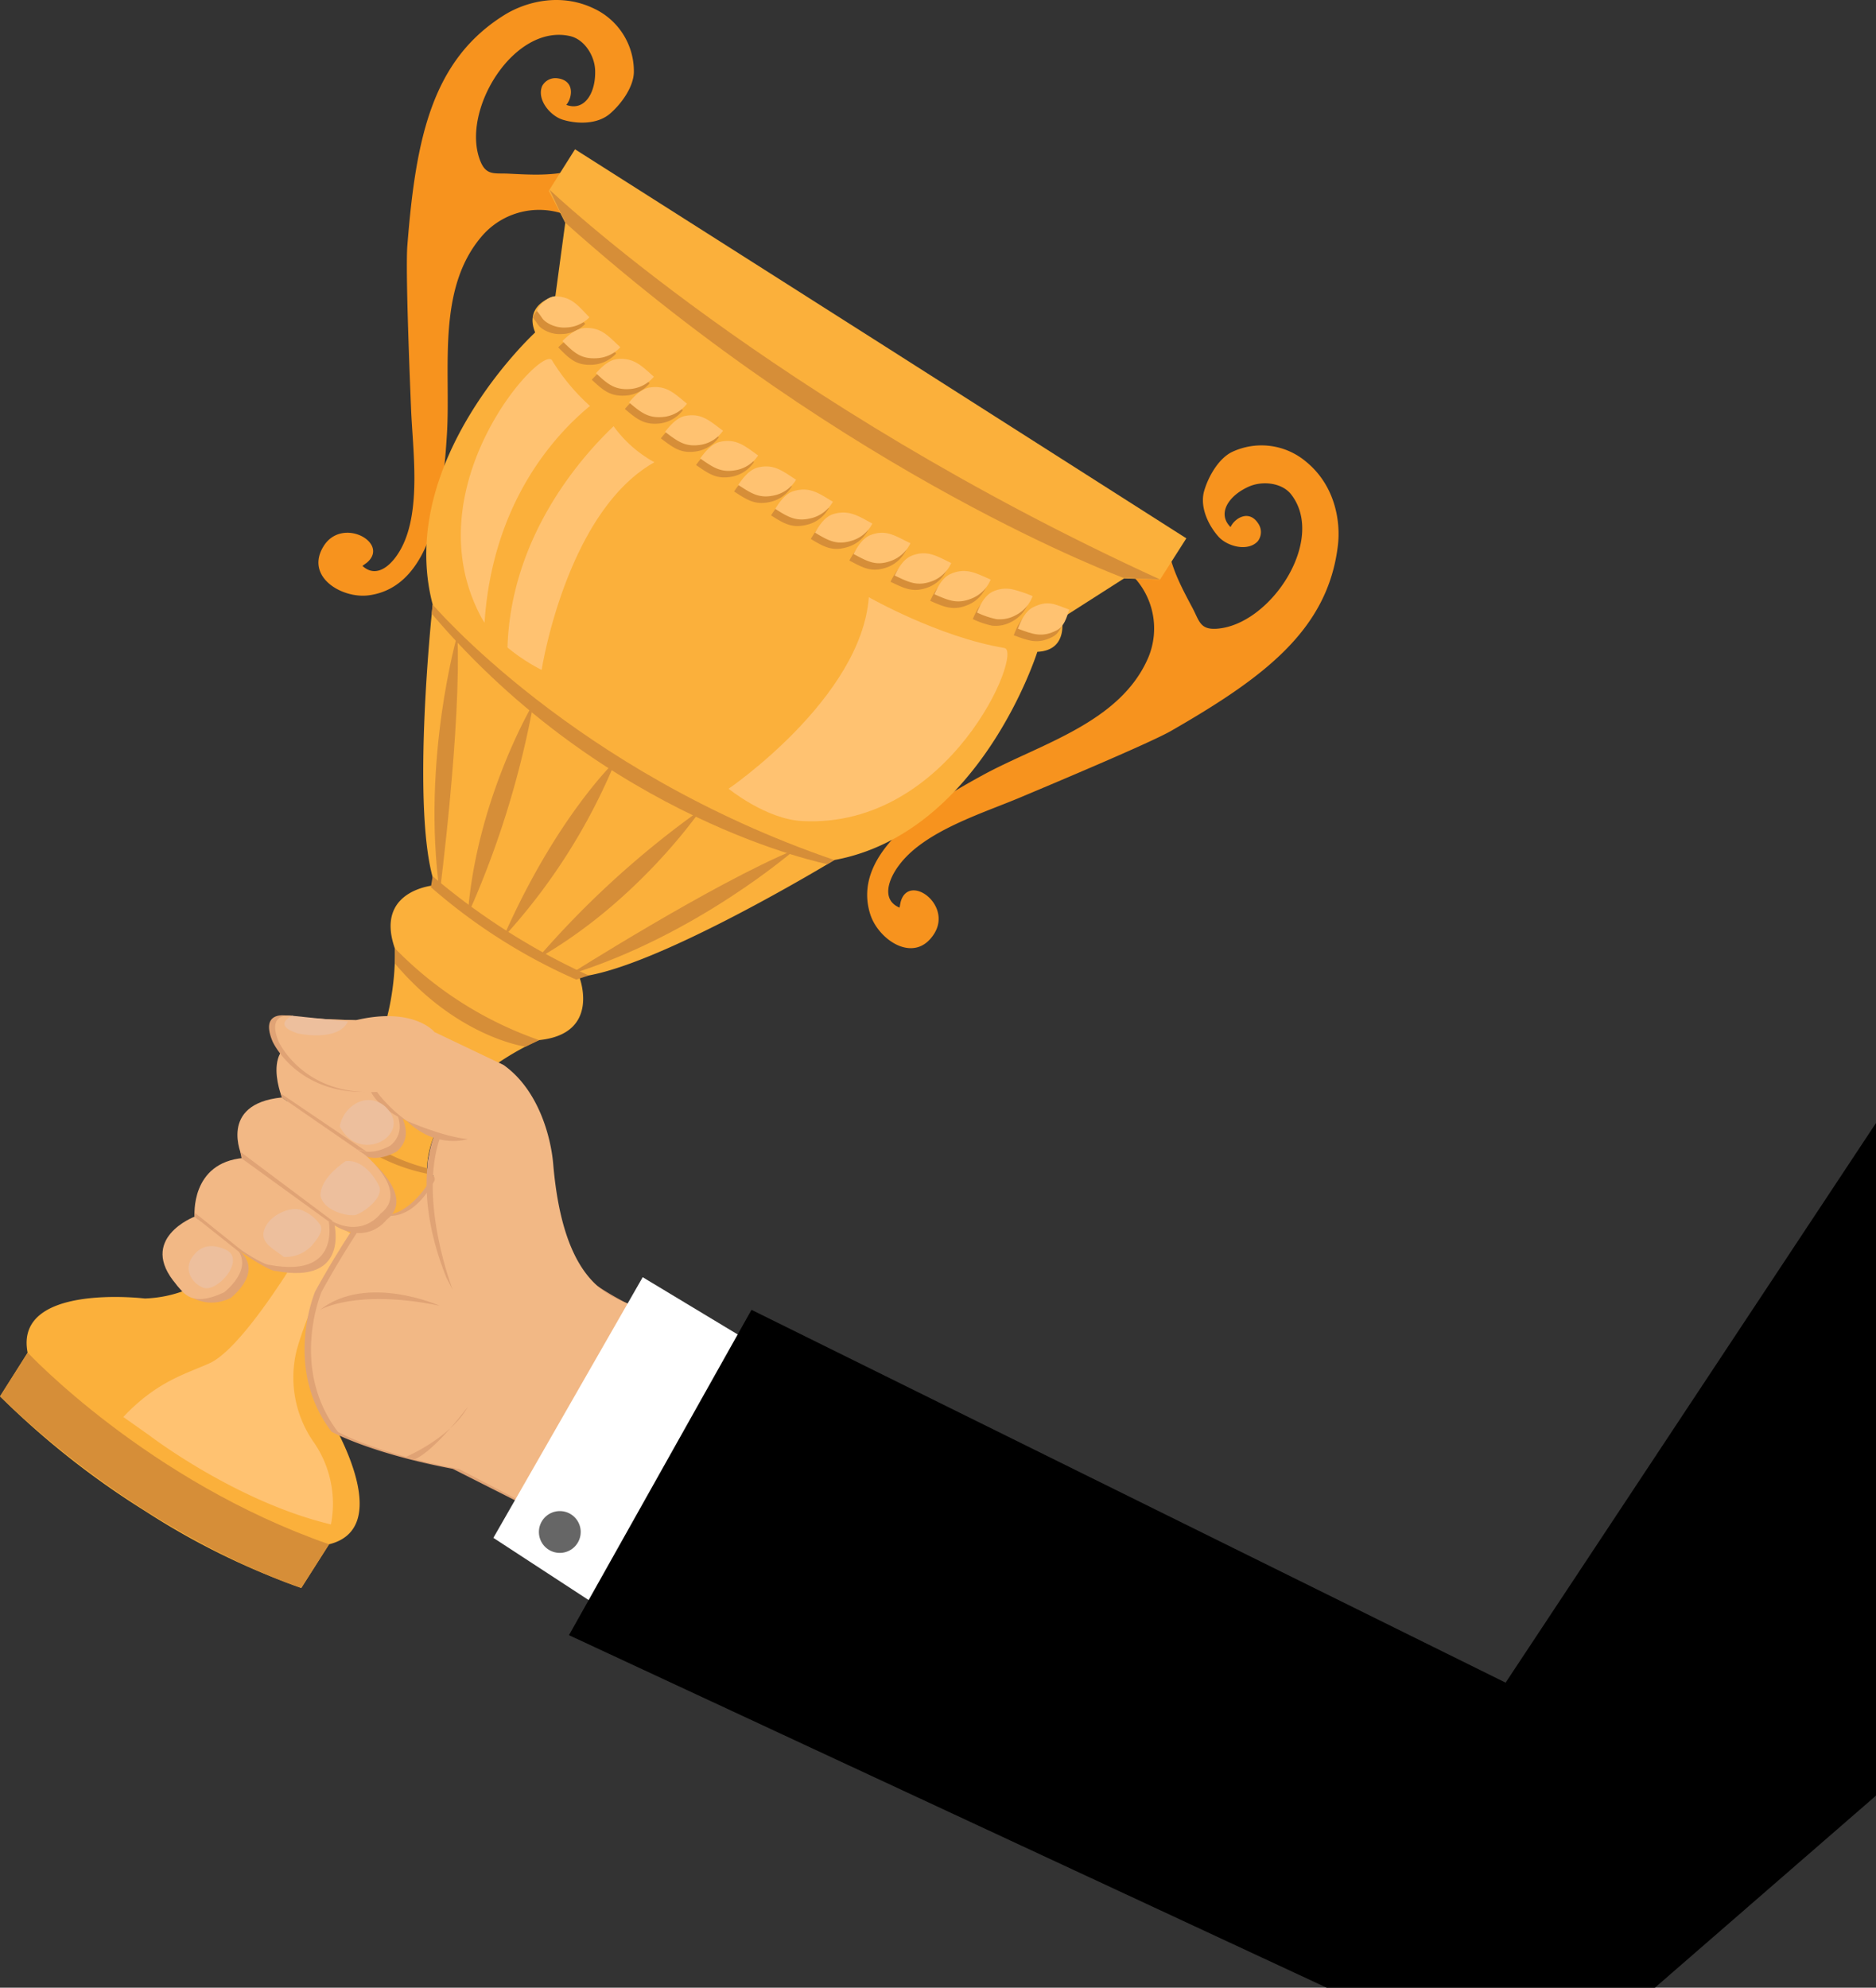 <?xml version="1.0" encoding="UTF-8"?> <svg xmlns="http://www.w3.org/2000/svg" viewBox="0 0 329.52 349.11"><rect x="0" y="0" width="329.52" height="349.11" fill="#333333" stroke="none"/><defs><style>.cls-1{fill:#f7931e;}.cls-2{fill:#fbb03b;}.cls-3{fill:#d68e38;}.cls-4{fill:#ffc271;}.cls-5{fill:#e0a375;}.cls-6{fill:#f2b885;}.cls-7{fill:#f7c8a4;}.cls-8{fill:#edbf9d;}.cls-9{fill:#fff;}.cls-10{fill:#666;}</style></defs><title>Asset 2</title><g id="Layer_2" data-name="Layer 2"><g id="Layer_4" data-name="Layer 4"><path class="cls-1" d="M99.68,33.44c-.12,1.42-.23,2.84-.35,4.26a13.25,13.25,0,0,0-14.4,3.45c-8.39,9.33-5.71,23.66-6.43,35.15-.58,9.26-2,26.72-13.74,28.26-4.72.62-11.29-3.29-7.89-8.68,3.28-5.18,11.63-.51,7.59,2.93l-.8.58c2.59,2.37,5.34-.28,6.86-3.17,3.48-6.59,2-17.07,1.69-24.24-.24-5.9-1-24.43-.66-28.83,1.48-18.84,4.32-32.56,17-40.49,3.71-2.32,9.83-4,15.71-1.19a12.16,12.16,0,0,1,7.08,11.1c0,2.57-2.07,5.54-4.13,7.34-2.26,2-5.9,1.88-8.38,1.11-2.2-.69-4.57-3.53-3.61-5.89a2.63,2.63,0,0,1,2.62-1.39c3.18.35,2.71,3.42,1.63,4.68,3.1,1.16,5.13-1.92,5.07-5.86,0-2.69-1.86-5.62-4.37-6.21-9.87-2.3-19.32,13.09-15.81,21.91,1.05,2.65,2.51,2.11,5,2.24,3.55.18,7.4.41,10.88-.48C100,31.16,99.86,32.3,99.68,33.44Z"></path><path class="cls-1" d="M202.45,98.78l-3.72,2.12a13.25,13.25,0,0,1,3,14.51c-4.9,11.55-19,15.21-29.11,20.73-8.14,4.46-23.36,13.11-19.76,24.44,1.44,4.53,7.77,8.82,11.2,3.46,3.31-5.17-4.47-10.75-5.86-5.63-.07.32-.13.65-.19,1-3.24-1.34-2-5,0-7.57,4.5-5.94,14.62-9,21.24-11.8,5.44-2.29,22.54-9.46,26.38-11.63C222,119,233.23,110.65,235,95.81c.52-4.34-.54-10.6-5.59-14.72a12.14,12.14,0,0,0-13-1.71c-2.31,1.12-4.14,4.22-4.9,6.85-.82,2.88.81,6.14,2.55,8.06,1.56,1.7,5.14,2.65,6.87.77a2.63,2.63,0,0,0,.15-3c-1.66-2.73-4.25-1-4.93.51-2.37-2.31-.44-5.46,3.15-7.08,2.45-1.11,5.88-.7,7.47,1.32,6.28,8-3.65,23.05-13.12,23.62-2.85.17-3-1.38-4.15-3.58-1.67-3.14-3.52-6.53-4.18-10.06Z"></path><path class="cls-2" d="M154.72,60.36,101,26.22,96.4,33.51l2.89,5.61L97.55,52S91.91,53.27,94,58.39c0,0-24.6,22.6-18,47.79,0,0-4,36.78.43,49.29,0,0-10.7.74-7.07,11.12,0,0,.95,20.53-12,27.36,0,0-13.53-1.59-7.11,9.49,0,0-5.53,23.94-24.81,24.62,0,0-23-2.78-20.59,9.52L0,245.25a146.07,146.07,0,0,0,25.49,20.14A130,130,0,0,0,52.92,278.9l4.88-7.67c12.16-3-.12-22.69-.12-22.69-7.57-17.74,11.77-32.91,11.77-32.91C82.21,216.74,75,205.17,75,205.17c.69-14.64,19.68-22.49,19.68-22.49,11-1.12,7.07-11.12,7.07-11.12,13.21-1.29,44.81-20.51,44.81-20.51,25.62-4.71,35.65-36.57,35.65-36.57,5.54-.25,4.28-5.89,4.28-5.89l10.95-7,6.3.24,4.64-7.28Z"></path><path class="cls-3" d="M96.52,33.31s39.26,37.36,107.25,68.47l-6.3-.24s-48-17.62-98.18-62.42Z"></path><path class="cls-3" d="M76,106.18s24.77,29.22,70.55,44.87l-1.21.73s-38.73-7.68-69.51-44Z"></path><path class="cls-3" d="M98.71,58.67a5.48,5.48,0,0,1-3.38-.88c-.9-.6-.74-.79-1.74-2,.2-.83,1.77-2.61,3.27-2.59,2.87.07,4,1.7,5.94,3.68A5.9,5.9,0,0,1,98.71,58.67Z"></path><path class="cls-3" d="M104.19,64.06c-2.94.2-4.11-1-6.14-3.05,1.12-1.11,2.46-2.24,4-2.3,2.92-.13,4.12,1.5,6.18,3.37A6.06,6.06,0,0,1,104.19,64.06Z"></path><path class="cls-3" d="M110.21,69.45c-2.9.29-4.18-.8-6.26-2.76,1.06-1.16,2.34-2.37,3.85-2.49,2.86-.23,4.23,1.27,6.31,3.11A6,6,0,0,1,110.21,69.45Z"></path><path class="cls-3" d="M116.12,74.34c-2.87.39-4.18-.66-6.36-2.51,1-1.2,2.25-2.45,3.74-2.64,2.9-.39,4.28,1.12,6.44,2.86A6,6,0,0,1,116.12,74.34Z"></path><path class="cls-3" d="M122.53,79.24c-2.86.51-4.18-.53-6.45-2.25,1-1.24,2.15-2.55,3.65-2.81,2.88-.5,4.3,1,6.54,2.62A6,6,0,0,1,122.53,79.24Z"></path><path class="cls-3" d="M128.8,83.67c-2.85.61-4.2-.38-6.54-2,.92-1.27,2.06-2.62,3.55-2.93,2.87-.6,4.35.81,6.63,2.4A6,6,0,0,1,128.8,83.67Z"></path><path class="cls-3" d="M135.55,88.09c-2.83.72-4.22-.22-6.61-1.77.87-1.3,2-2.69,3.44-3.06,2.84-.7,4.38.65,6.71,2.15A5.88,5.88,0,0,1,135.55,88.09Z"></path><path class="cls-3" d="M142.1,92.07c-2.8.81-4.26,0-6.66-1.55.83-1.33,1.87-2.76,3.32-3.14,2.81-.8,4.41.47,6.8,1.89A5.92,5.92,0,0,1,142.1,92.07Z"></path><path class="cls-3" d="M149.12,96c-2.78.93-4.26.14-6.7-1.34.79-1.36,1.78-2.82,3.22-3.26,2.74-.81,4.41.34,6.86,1.67A6,6,0,0,1,149.12,96Z"></path><path class="cls-3" d="M155.91,99.61c-2.77,1-4.2.17-6.72-1.16.74-1.38,1.68-2.88,3.11-3.37,2.74-1,4.36.32,6.9,1.48A6.13,6.13,0,0,1,155.91,99.61Z"></path><path class="cls-3" d="M163.18,103.1c-2.7,1.07-4.19.31-6.76-.92.69-1.4,1.58-2.93,3-3.48,2.71-1.07,4.41.08,6.92,1.29A5.9,5.9,0,0,1,163.18,103.1Z"></path><path class="cls-3" d="M170.21,106.16c-2.67,1.18-4.22.52-6.82-.64.66-1.43,1.48-3,2.89-3.57,2.69-1.17,4.44-.1,7,1A6,6,0,0,1,170.21,106.16Z"></path><path class="cls-3" d="M177.68,109.2a5.81,5.81,0,0,1-3.42.69,15.32,15.32,0,0,1-3.39-1.16c.61-1.45,1.4-3,2.76-3.66a5.39,5.39,0,0,1,3.51-.4,23.36,23.36,0,0,1,3.51,1.18A6.12,6.12,0,0,1,177.68,109.2Z"></path><path class="cls-3" d="M184.87,111.86c-2.58,1.32-4.14.7-6.81-.29.56-1.46,1.3-3.07,2.65-3.75,2.6-1.31,3.77-.57,6.38.4C186.58,109.7,186.21,111.17,184.87,111.86Z"></path><path class="cls-4" d="M99.44,57.52a5.55,5.55,0,0,1-3.38-.88c-.9-.6-.73-.79-1.74-2,.2-.83,1.77-2.61,3.27-2.59,2.87.07,4,1.7,5.94,3.68A5.94,5.94,0,0,1,99.44,57.52Z"></path><path class="cls-4" d="M104.92,62.91c-2.94.2-4.1-1-6.14-3,1.12-1.11,2.46-2.24,4-2.3,2.92-.13,4.12,1.5,6.18,3.37A6,6,0,0,1,104.92,62.91Z"></path><path class="cls-4" d="M110.94,68.3c-2.9.29-4.18-.8-6.26-2.76,1.06-1.16,2.35-2.37,3.85-2.49,2.87-.23,4.23,1.27,6.32,3.11A6,6,0,0,1,110.94,68.3Z"></path><path class="cls-4" d="M116.85,73.19c-2.87.39-4.18-.66-6.36-2.51,1-1.2,2.25-2.45,3.75-2.64,2.9-.39,4.27,1.12,6.43,2.86A6,6,0,0,1,116.85,73.19Z"></path><path class="cls-4" d="M123.27,78.09c-2.87.51-4.19-.53-6.46-2.25,1-1.24,2.15-2.55,3.65-2.81,2.89-.5,4.3,1,6.54,2.62A5.94,5.94,0,0,1,123.27,78.09Z"></path><path class="cls-4" d="M129.53,82.52c-2.85.61-4.2-.38-6.54-2,.92-1.27,2.07-2.62,3.55-2.93,2.86-.6,4.35.8,6.63,2.4A5.93,5.93,0,0,1,129.53,82.52Z"></path><path class="cls-4" d="M136.28,86.94c-2.83.72-4.22-.22-6.61-1.77.87-1.3,2-2.69,3.44-3.06,2.84-.7,4.38.65,6.72,2.15A5.93,5.93,0,0,1,136.28,86.94Z"></path><path class="cls-4" d="M142.83,90.92c-2.8.81-4.26,0-6.66-1.55.83-1.33,1.87-2.76,3.32-3.14,2.82-.8,4.41.47,6.81,1.89A6,6,0,0,1,142.83,90.92Z"></path><path class="cls-4" d="M149.85,94.89c-2.78.93-4.26.13-6.69-1.34.78-1.36,1.77-2.82,3.21-3.26,2.74-.81,4.41.34,6.86,1.67A6,6,0,0,1,149.85,94.89Z"></path><path class="cls-4" d="M156.64,98.46c-2.77,1.05-4.2.17-6.72-1.16.74-1.38,1.68-2.88,3.11-3.37,2.75-1,4.37.31,6.89,1.48A6.11,6.11,0,0,1,156.64,98.46Z"></path><path class="cls-4" d="M163.91,102c-2.7,1.07-4.19.31-6.76-.92.69-1.4,1.59-2.93,3-3.48,2.71-1.07,4.41.08,6.93,1.29A6,6,0,0,1,163.91,102Z"></path><path class="cls-4" d="M170.94,105c-2.67,1.18-4.21.52-6.81-.63.65-1.44,1.47-3,2.88-3.58,2.69-1.17,4.44-.1,7,1A6,6,0,0,1,170.94,105Z"></path><path class="cls-4" d="M178.41,108.05a5.81,5.81,0,0,1-3.42.69,15.09,15.09,0,0,1-3.38-1.16c.6-1.45,1.39-3,2.75-3.66a5.39,5.39,0,0,1,3.51-.4,22.28,22.28,0,0,1,3.51,1.18A6.12,6.12,0,0,1,178.41,108.05Z"></path><path class="cls-4" d="M185.6,110.71c-2.58,1.32-4.14.7-6.81-.29.56-1.46,1.3-3.07,2.65-3.75,2.6-1.31,3.77-.57,6.38.4C187.31,108.56,186.94,110,185.6,110.71Z"></path><path class="cls-3" d="M76,153.9a118.41,118.41,0,0,0,27.41,17.43l-2.2.72a99.41,99.41,0,0,1-25.53-16.24Z"></path><path class="cls-3" d="M80.34,111.48s-6.34,22-3.1,45.33C77.24,156.81,81.06,127.29,80.34,111.48Z"></path><path class="cls-3" d="M108.15,133.6s-10.41,9.81-19.76,31.07A104.94,104.94,0,0,0,108.15,133.6Z"></path><path class="cls-3" d="M93.71,123.48s-10,16.73-11.55,37.22A162.37,162.37,0,0,0,93.71,123.48Z"></path><path class="cls-3" d="M139.66,149.2s-17.26,15.09-39.72,22C99.94,171.24,125.05,155.25,139.66,149.2Z"></path><path class="cls-3" d="M123.12,142.19s-10.92,16.12-28.8,26.24A162.33,162.33,0,0,1,123.12,142.19Z"></path><path class="cls-4" d="M152.61,104.89s12.27,7,23.81,8.92c3.41.55-9.58,31.69-35.44,30.4-6.43-.31-13-5.68-13-5.68S151.29,122.62,152.61,104.89Z"></path><path class="cls-4" d="M89.14,113.72a32.52,32.52,0,0,0,6,3.94s4.31-27.75,19.81-36.47a21.81,21.81,0,0,1-7.17-6.33C101.68,80.67,89.73,94.49,89.14,113.72Z"></path><path class="cls-4" d="M103.63,71.3a36.19,36.19,0,0,1-6.66-8c-1.71-3-24.63,22.12-12.5,45a11.63,11.63,0,0,0,.64,1.07C86.5,88.24,97.48,76.36,103.63,71.3Z"></path><path class="cls-3" d="M69.4,166.59a65.19,65.19,0,0,0,25.31,16.09l-2.39,1.15s-11.93-1.56-22.94-14.59Z"></path><path class="cls-3" d="M4.88,237.58s21.06,22.55,52.92,33.65l-4.88,7.67s-27-8.56-52.92-33.65Z"></path><path class="cls-3" d="M57.39,194A33.44,33.44,0,0,0,75,205.17l.58,1.08a31.92,31.92,0,0,1-19.9-12.38Z"></path><path class="cls-3" d="M50.28,203.44s6,8.38,19.17,12.19l-.69.58s-12-2.54-18.71-11.9Z"></path><path class="cls-4" d="M26.19,252.07s15.18,11.67,31.94,15.67A19,19,0,0,0,54.9,253a19.85,19.85,0,0,1-2.82-15.73c1.32-5,6.08-17.06,10.6-19.92l-6.14-3.9s-12.66,22.8-19.77,26c-4.13,1.86-9.22,3.15-15.11,9.42Z"></path><path class="cls-5" d="M50.61,193.83s-4.9-12.08,7.4-9.77c0,0,18.73,12,11.7,18.17,0,0-3.64,2.28-6.39.38Z"></path><path class="cls-6" d="M49.53,192.75s-4.9-12.07,7.4-9.76c0,0,18.74,12,11.7,18.17,0,0-3.63,2.28-6.39.37Z"></path><path class="cls-7" d="M61.11,179.41l-9.8-1Z"></path><path class="cls-5" d="M75.61,182.15a39.82,39.82,0,0,0-14.18-3s-9.21-.19-11.19-.78c0,0-4.64-.85-2.35,4.58,0,0,4.31,9.5,17.26,8.8,0,0,2.6,6,14.5,6.93,0,0-5.84,18.75-15.55,14a164.76,164.76,0,0,0-8.73,14.12s-5.74,13.39,2.87,24.66c0,0,6.67,3.75,21.29,6.52l33.9,17.14,16.9-37.59s-20.81-7.37-27.48-13.26c0,0-7.91-5.44-7.36-23.73,0,0-3.76-12.68-8-13.88Z"></path><path class="cls-6" d="M76.32,181.26s-3.61-4.49-13.81-2.08c0,0-9.22-.19-11.2-.78,0,0-4.63-.85-2.35,4.58,0,0,4.32,9.5,17.26,8.8,0,0,5.07,7.24,13,8.28,0,0-2.77-2.8-4.05,3.84-.45,2.35,1.77,2.37,1.06,3.64-2.27,4-5.89,7.69-11,5.19a164.76,164.76,0,0,0-8.73,14.12s-5.74,13.39,2.88,24.66c0,0,6.67,3.75,21.29,6.52l32.82,17.14,16.9-37.59s-12.39-5.57-20.66-8.85c-4.7-1.86-11-6-12.56-24.29-.41-4.84-2.63-13.09-8.72-17.39Z"></path><path class="cls-8" d="M59.67,197.83c.82-4.07,5.43-6.34,8.4-3.07C72.26,199.38,63.18,204.62,59.67,197.83Z"></path><path class="cls-8" d="M51.31,178.4s-3.63,1.63,1,3.11c0,0,7.06,1.56,8.8-2.1Z"></path><path class="cls-5" d="M31,225.63s3.77,5.06,9.49,2.36c0,0,5.54-4.19,2-7.93l-7.33-5.46S25.23,215.7,31,225.63Z"></path><path class="cls-5" d="M35.25,214.75s-.82-9.49,8.66-10.31l14.7,10s3.26,11.31-10.19,8.78C48.42,223.25,46.79,223.54,35.25,214.75Z"></path><path class="cls-5" d="M43.58,204.15s-4.28-9.19,7-10.32l14.56,10.06s7.9,6.42,2.75,10.35c0,0-4.21,5.86-11.76-1Z"></path><path class="cls-6" d="M31,225.63c1.26,1.47,2.63,4.05,8.35,1.35,0,0,5.55-4.19,2-7.93l-7.14-5.38S24,217.54,31,225.63Z"></path><path class="cls-6" d="M34.18,213.67s-.83-9.49,8.65-10.3l14.7,10s3.26,11.31-10.19,8.79C47.34,222.18,45.71,222.47,34.18,213.67Z"></path><path class="cls-6" d="M42.5,203.07s-4.28-9.18,7-10.32L64.1,202.82s7.89,6.42,2.74,10.34c0,0-4.21,5.87-11.76-1Z"></path><path class="cls-8" d="M49.83,220.75a6.24,6.24,0,0,0,5.25-2.35c.65-.81,1.87-2.38,1.12-3.34a7,7,0,0,0-3.49-2.61c-2-.52-4.94,1-5.93,2.74C45.12,218.1,47.83,219.13,49.83,220.75Z"></path><path class="cls-8" d="M35.66,226.15c2.5,1,7.76-5.07,3.88-6.72-2.44-1.05-4.43-.72-5.89,1.55C32.43,222.89,33.46,225.23,35.66,226.15Z"></path><path class="cls-8" d="M60.73,203.92c-1.94,1.34-4.43,3.52-4.45,6.08.5,2.41,4,3.55,6,3.43,1.58-.36,5.24-3.18,4.31-5.11C65.53,206.13,63.41,203.66,60.73,203.92Z"></path><polygon class="cls-5" points="49.53 192.75 49.28 192.02 64.42 202.28 62.68 201.83 49.53 192.75"></polygon><polygon class="cls-5" points="42.43 203.44 42.21 202.29 58.47 214.47 57.65 214.47 42.43 203.44"></polygon><polygon class="cls-5" points="34.18 213.67 34.16 212.96 42.5 219.65 41.92 219.82 34.18 213.67"></polygon><path class="cls-5" d="M56.21,230.05s6.31-3.74,21-.72C77.23,229.33,64.42,223.62,56.21,230.05Z"></path><path class="cls-5" d="M71.29,255.89s7.95-3.41,10.87-8.8c0,0-5.54,7.5-9.29,9.22Z"></path><path class="cls-5" d="M71.43,196.85s6.37,2.82,10.73,3.21C82.16,200.06,76.64,201.93,71.43,196.85Z"></path><path class="cls-5" d="M76.14,199.81s-3.88,9.16,2.23,24.51l1.16,2.22s-6.1-15.59-2.24-26.73Z"></path><polygon class="cls-9" points="86.66 270.1 112.89 224.32 136.17 238.35 108.72 284.5 86.66 270.1"></polygon><polygon points="99.94 287.19 132 230.05 264.46 295.53 329.52 197.24 329.52 315.37 290.68 349.11 233.04 349.11 99.94 287.19"></polygon><path class="cls-10" d="M102,269.06a3.67,3.67,0,1,1-3.67-3.66A3.66,3.66,0,0,1,102,269.06Z"></path></g></g></svg> 